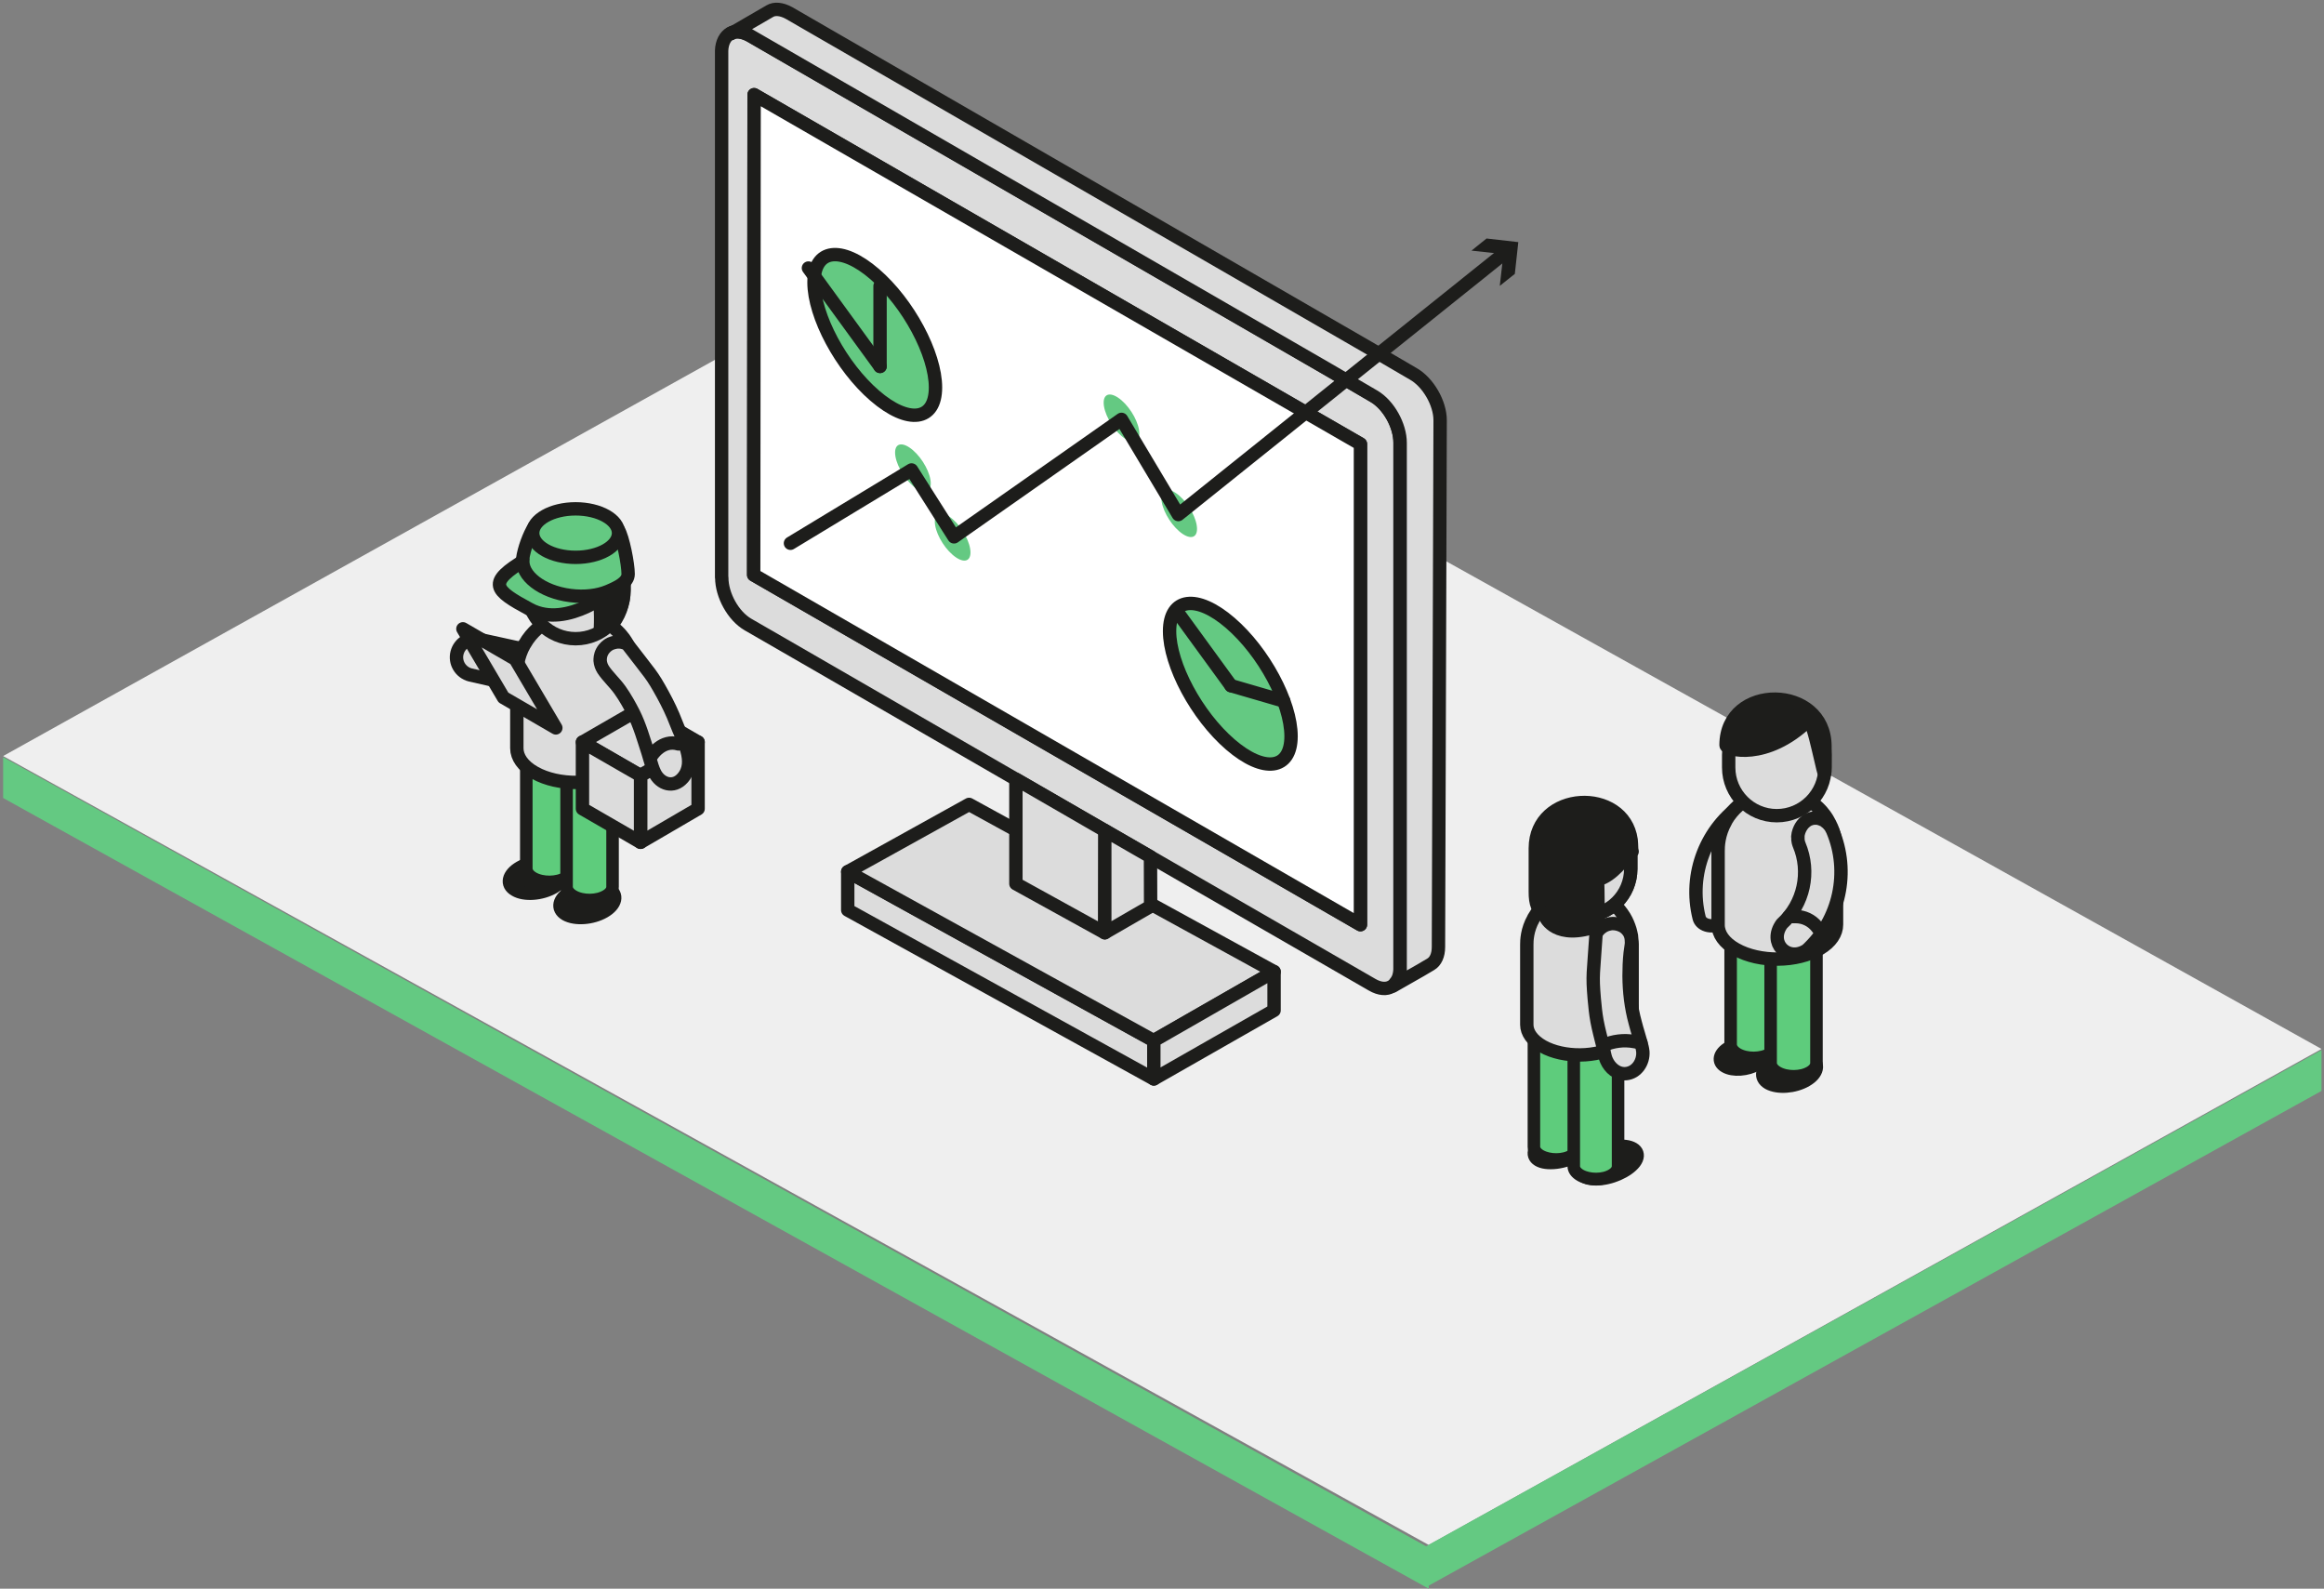 <svg width="496" height="339" viewBox="0 0 496 339" fill="none" xmlns="http://www.w3.org/2000/svg">
<rect x="0" y="0" width="496" height="339" fill="#808080" stroke="none"/>
<g style="mix-blend-mode:multiply">
<path d="M304.924 329.663L495.47 223.833L192.047 54.815L0.668 161.329L304.924 329.663Z" fill="#EFEFEF"/>
</g>
<path d="M0.668 161.567V170.279L304.924 339V330.258L0.668 161.567Z" fill="#64C982"/>
<path d="M304.388 338.643L495.47 232.784V224.071L304.388 329.93V338.643Z" fill="#64C982"/>
<path d="M154.043 123.267C154.043 126.954 156.452 131.414 159.633 133.258L171.855 140.305L216.785 166.265L235.668 177.148L245.51 182.827L292.849 210.125C294.485 211.076 295.942 211.136 296.983 210.511C297.042 210.452 297.072 210.452 297.131 210.422C297.191 210.392 297.221 210.333 297.28 210.333L297.429 210.184C297.429 210.184 297.667 209.976 297.726 209.827C298.083 209.441 298.796 208.43 298.796 206.824V94.423C298.796 90.766 296.388 86.335 293.177 84.491L283.602 78.901L160.02 7.535C158.711 6.822 157.522 6.643 156.571 6.822C156.362 6.881 156.184 6.97 155.976 7.06L155.916 7.119H155.857C154.816 7.714 154.073 9.022 154.013 10.806V123.207L154.043 123.267ZM290.352 197.309L160.853 122.672L160.942 20.203L290.352 94.75V197.309Z" fill="#DCDCDC" stroke="#1D1D1B" stroke-width="2.855" stroke-linecap="round" stroke-linejoin="round"/>
<path d="M156.005 7.119C156.213 7.03 156.391 6.911 156.6 6.881C156.451 6.94 156.302 6.97 156.154 7.03C156.094 7.089 156.064 7.089 156.005 7.119Z" stroke="#1D1D1B" stroke-width="2.855" stroke-linecap="round" stroke-linejoin="round"/>
<path d="M156.006 7.119C156.214 7.03 156.392 6.911 156.601 6.881C157.552 6.673 158.742 6.881 160.05 7.595L283.632 78.961L293.206 84.551C296.388 86.395 298.826 90.855 298.826 94.483V206.884C298.826 209.263 298.113 209.471 297.756 209.887C297.697 210.036 297.548 210.125 297.459 210.244L297.31 210.393C299.243 209.292 301.265 208.133 303.257 207.003C303.971 206.616 304.655 206.14 305.368 205.754C306.379 205.159 307.004 203.851 307.004 202.067L307.361 89.666C307.361 86.008 304.774 81.518 301.562 79.734L291.987 74.144L168.406 2.778C166.77 1.886 165.313 1.767 164.272 2.391C161.566 3.937 158.89 5.543 156.184 7.089C156.125 7.149 156.095 7.149 156.036 7.179L156.006 7.119Z" fill="#DCDCDC" stroke="#1D1D1B" stroke-width="2.855" stroke-linecap="round" stroke-linejoin="round"/>
<path d="M246.256 230.227L180.927 194.187V186.01L246.256 222.049V230.227Z" fill="#DCDCDC" stroke="#1D1D1B" stroke-width="2.855" stroke-linecap="round" stroke-linejoin="round"/>
<path d="M206.826 171.647L180.927 186.01L246.226 222.05L271.918 207.33L206.826 171.647Z" fill="#DCDCDC" stroke="#1D1D1B" stroke-width="2.855" stroke-linecap="round" stroke-linejoin="round"/>
<path d="M271.918 207.331V215.597L246.256 230.227V222.05L271.918 207.331Z" fill="#DCDCDC" stroke="#1D1D1B" stroke-width="2.855" stroke-linecap="round" stroke-linejoin="round"/>
<path d="M235.907 177.297L216.817 166.265V188.567L235.788 199.034L235.907 177.297Z" fill="#DCDCDC" stroke="#1D1D1B" stroke-width="2.855" stroke-linecap="round" stroke-linejoin="round"/>
<path d="M235.788 177.208V199.034L245.571 193.384L245.541 182.828L235.788 177.208Z" fill="#DCDCDC" stroke="#1D1D1B" stroke-width="2.855" stroke-linecap="round" stroke-linejoin="round"/>
<path d="M290.355 197.309L160.856 122.672L160.945 20.203L290.355 94.751V197.309Z" fill="white" stroke="#1D1D1B" stroke-width="2.855" stroke-linecap="round" stroke-linejoin="round"/>
<path d="M249.616 134.686C249.616 141.852 255.414 152.676 262.58 158.861C269.747 165.046 275.545 164.273 275.545 157.107C275.545 149.941 269.747 139.117 262.58 132.932C255.414 126.747 249.616 127.52 249.616 134.686Z" fill="#64C982" stroke="#1D1D1B" stroke-width="2.855" stroke-linecap="round" stroke-linejoin="round"/>
<path d="M173.729 60.257C173.729 67.424 179.527 78.248 186.693 84.433C193.86 90.618 199.658 89.844 199.658 82.678C199.658 75.512 193.86 64.688 186.693 58.503C179.527 52.318 173.729 53.091 173.729 60.257Z" fill="#64C982" stroke="#1D1D1B" stroke-width="2.855" stroke-linecap="round" stroke-linejoin="round"/>
<path d="M191.034 96.564C191.034 98.676 192.729 101.857 194.84 103.671C196.952 105.485 198.647 105.277 198.647 103.166C198.647 101.055 196.952 97.873 194.84 96.059C192.729 94.245 191.034 94.453 191.034 96.564Z" fill="#64C982"/>
<path d="M235.55 85.918C235.55 88.03 237.245 91.211 239.356 93.025C241.468 94.839 243.163 94.631 243.163 92.52C243.163 90.409 241.468 87.227 239.356 85.413C237.245 83.599 235.55 83.807 235.55 85.918Z" fill="#64C982"/>
<path d="M247.862 106.259C247.862 108.37 249.557 111.552 251.668 113.366C253.779 115.18 255.474 114.971 255.474 112.86C255.474 110.749 253.779 107.567 251.668 105.753C249.557 103.939 247.862 104.148 247.862 106.259Z" fill="#64C982"/>
<path d="M199.511 111.284C199.511 113.395 201.206 116.577 203.317 118.391C205.429 120.204 207.124 119.996 207.124 117.885C207.124 115.774 205.429 112.592 203.317 110.778C201.206 108.964 199.511 109.172 199.511 111.284Z" fill="#64C982"/>
<path d="M273.97 149.583L262.73 146.312" stroke="#1D1D1B" stroke-width="2.855" stroke-linecap="round" stroke-linejoin="round"/>
<path d="M251.162 130.433L262.729 146.312" stroke="#1D1D1B" stroke-width="2.855" stroke-linecap="round" stroke-linejoin="round"/>
<path d="M168.704 115.922L194.544 100.281L203.614 114.554L239.356 89.487L251.488 109.796L321.516 53.685" stroke="#1D1D1B" stroke-width="2.855" stroke-linecap="round" stroke-linejoin="round"/>
<path d="M320.09 61L320.863 54.221L314.054 53.477L317.265 50.89L324.045 51.663L323.302 58.443L320.09 61Z" fill="#1D1D1B"/>
<path d="M187.824 61.03V78.187" stroke="#1D1D1B" stroke-width="2.855" stroke-linecap="round" stroke-linejoin="round"/>
<path d="M172.539 57.194L187.823 78.187" stroke="#1D1D1B" stroke-width="2.855" stroke-linecap="round" stroke-linejoin="round"/>
<path d="M116.785 147.739L100.371 144.022C98.289 143.487 97.01 141.376 97.546 139.294C98.081 137.213 100.192 135.934 102.274 136.439L114.882 139.205" fill="#DCDCDC"/>
<path d="M116.785 147.739L100.371 144.022C98.289 143.487 97.01 141.376 97.546 139.294C98.081 137.213 100.192 135.934 102.274 136.439L114.882 139.205" stroke="#1D1D1B" stroke-width="2.855" stroke-linecap="round" stroke-linejoin="round"/>
<path d="M104.712 137.511L104.92 138.195C105.396 139.86 105.099 141.644 104.117 143.071L103.285 144.261" fill="#DCDCDC"/>
<path d="M104.712 137.511L104.92 138.195C105.396 139.86 105.099 141.644 104.117 143.071L103.285 144.261" stroke="#1D1D1B" stroke-width="2.855" stroke-linecap="round" stroke-linejoin="round"/>
<path d="M129.961 189.726C131.953 190.856 131.477 193.027 128.949 194.484C126.392 195.971 122.735 196.209 120.742 195.079C118.75 193.919 119.226 191.808 121.753 190.321C124.311 188.864 127.938 188.596 129.931 189.726H129.961Z" fill="#1D1D1B" stroke="#1D1D1B" stroke-width="2.855" stroke-linecap="round" stroke-linejoin="round"/>
<path d="M119.135 184.552C121.128 185.712 120.682 187.793 118.124 189.31C115.597 190.767 111.91 191.064 109.947 189.875C107.955 188.745 108.43 186.604 110.958 185.147C113.485 183.69 117.143 183.422 119.135 184.552Z" fill="#1D1D1B" stroke="#1D1D1B" stroke-width="2.855" stroke-linecap="round" stroke-linejoin="round"/>
<path d="M112.98 153.746C113.605 152.616 114.467 152.11 114.765 151.932C115.181 151.694 116.043 151.248 117.203 151.218C118.392 151.218 119.284 151.664 119.611 151.843C119.909 151.991 120.266 152.229 120.652 152.616C121.098 153.062 121.396 153.538 121.425 153.597C121.663 154.043 121.842 154.4 121.961 154.816C122.02 154.995 122.05 155.203 122.079 155.381C122.109 155.619 122.139 155.946 122.139 156.154V185.325C122.139 186.039 121.693 186.752 120.771 187.317C118.868 188.447 115.776 188.477 113.813 187.377C112.832 186.812 112.356 186.098 112.326 185.355V156.214C112.326 155.827 112.326 154.816 112.98 153.746Z" fill="#5ECC7C" stroke="#1D1D1B" stroke-width="2.676" stroke-linecap="round" stroke-linejoin="round"/>
<path d="M121.546 157.612C122.171 156.482 123.033 155.946 123.33 155.798C123.747 155.53 124.609 155.144 125.769 155.114C126.958 155.114 127.85 155.53 128.207 155.738C128.504 155.917 128.832 156.125 129.218 156.511C129.694 156.957 129.962 157.403 130.021 157.493C130.289 157.939 130.437 158.296 130.556 158.712C130.616 158.89 130.645 159.098 130.675 159.277C130.675 159.515 130.735 159.842 130.735 160.05V189.221C130.735 189.934 130.288 190.648 129.337 191.183C127.464 192.313 124.341 192.343 122.409 191.243C121.427 190.707 120.922 189.934 120.922 189.25V160.08C120.922 159.723 120.922 158.712 121.546 157.612Z" fill="#5ECC7C" stroke="#1D1D1B" stroke-width="2.676" stroke-linecap="round" stroke-linejoin="round"/>
<path d="M111.94 137.54C113.576 134.626 115.806 133.258 116.549 132.812C117.59 132.158 119.82 131.058 122.823 131.028C125.886 130.969 128.206 132.158 129.098 132.634C129.841 133.05 130.733 133.645 131.744 134.626C132.933 135.756 133.647 136.945 133.766 137.183C134.42 138.313 134.837 139.265 135.134 140.335C135.253 140.781 135.402 141.346 135.461 141.792C135.55 142.387 135.61 143.19 135.639 143.814V159.574C135.639 161.448 134.45 163.291 132.071 164.719C127.195 167.633 119.166 167.722 114.141 164.897C111.583 163.47 110.305 161.537 110.305 159.664V143.874C110.305 142.922 110.334 140.335 111.94 137.51V137.54Z" fill="#DCDCDC" stroke="#1D1D1B" stroke-width="2.855" stroke-linecap="round" stroke-linejoin="round"/>
<path d="M136.711 165.492L148.992 158.355V172.569L136.711 179.735V165.492Z" fill="#DCDCDC" stroke="#1D1D1B" stroke-width="2.855" stroke-linecap="round" stroke-linejoin="round"/>
<path d="M148.991 158.355L136.681 151.218L124.311 158.355L136.621 165.491L148.991 158.355Z" fill="#DCDCDC" stroke="#1D1D1B" stroke-width="2.855" stroke-linecap="round" stroke-linejoin="round"/>
<path d="M136.71 165.492V179.735L124.311 172.569V158.355L136.71 165.492Z" fill="#DCDCDC" stroke="#1D1D1B" stroke-width="2.855" stroke-linecap="round" stroke-linejoin="round"/>
<path d="M112.564 126.003C112.564 131.682 117.173 136.291 122.853 136.291C128.532 136.291 133.171 131.682 133.171 126.003V123.297C133.171 117.588 128.562 113.008 122.853 113.008C117.173 113.008 112.564 117.617 112.564 123.297V126.003Z" fill="#DCDCDC" stroke="#1D1D1B" stroke-width="2.855" stroke-linecap="round" stroke-linejoin="round"/>
<path d="M133.171 121.512V126.003C133.171 128.768 132.071 131.801 130.286 133.645L129.513 128.411V132.842L128.146 134.031C128.146 134.031 128.532 126.181 127.016 126.478C121.663 127.489 111.999 122.286 111.999 121.275C111.999 107.953 133.171 108.25 133.171 121.542V121.512Z" fill="#1D1D1B" stroke="#1D1D1B" stroke-width="2.855" stroke-linecap="round" stroke-linejoin="round"/>
<path d="M112.354 119.282L131.236 125.616C131.236 125.616 121.186 134.358 113.068 130.017C105.456 125.913 103.761 124.397 112.354 119.312V119.282Z" fill="#64C982" stroke="#1D1D1B" stroke-width="2.855" stroke-linecap="round" stroke-linejoin="round"/>
<path d="M111.552 119.253C111.82 117.142 112.95 114.109 114.02 112.414C115.983 109.262 118.986 111.403 122.971 111.403C126.955 111.403 129.988 109.797 131.951 113.008C132.962 114.674 134.062 120.383 134.062 122.494C134.062 124.249 131.862 125.319 129.721 126.211C127.58 127.103 124.725 127.46 121.722 127.073C115.656 126.3 111.136 122.791 111.612 119.283L111.552 119.253Z" fill="#64C982" stroke="#1D1D1B" stroke-width="2.855" stroke-linecap="round" stroke-linejoin="round"/>
<path d="M113.693 113.752C113.693 116.606 117.796 118.926 122.852 118.926C127.907 118.926 132.01 116.606 132.01 113.752C132.01 110.897 127.907 108.578 122.852 108.578C117.796 108.578 113.693 110.897 113.693 113.752Z" fill="#64C982" stroke="#1D1D1B" stroke-width="2.855" stroke-linecap="round" stroke-linejoin="round"/>
<path d="M107.448 148.839L118.629 155.322L109.976 140.662L98.795 134.18L107.448 148.839Z" fill="#DCDCDC" stroke="#1D1D1B" stroke-width="2.855" stroke-linecap="round" stroke-linejoin="round"/>
<path d="M128.741 142.863C128.384 142.328 128.146 141.704 128.086 140.96C128.086 140.574 128.086 139.83 128.533 139.027C128.979 138.195 129.633 137.749 129.9 137.57C130.138 137.422 130.406 137.273 130.852 137.154C131.328 137.005 131.744 136.976 131.833 136.976C132.22 136.976 132.517 136.976 132.874 137.065C132.993 137.095 133.171 137.154 133.29 137.184C133.469 137.243 133.706 137.362 133.855 137.422C138.999 144.142 138.999 143.726 141.468 148.216C142.538 150.178 143.49 152.141 144.292 154.252C145.571 157.731 148.723 162.519 145.72 165.998C143.757 168.258 140.902 167.336 139.713 164.868C139.297 164.005 139.029 163.084 138.762 162.162C138.613 161.627 138.464 161.091 138.286 160.556C137.364 157.731 136.561 154.847 135.223 152.171C134.39 150.535 133.409 148.781 132.309 147.234C131.209 145.688 129.752 144.41 128.711 142.834L128.741 142.863Z" fill="#DCDCDC" stroke="#1D1D1B" stroke-width="2.855" stroke-linecap="round" stroke-linejoin="round"/>
<path d="M139.146 161.15C139.146 161.15 141.316 157.701 144.795 158.742L139.146 161.15Z" fill="#DCDCDC"/>
<path d="M139.146 161.15C139.146 161.15 141.316 157.701 144.795 158.742" stroke="#1D1D1B" stroke-width="2.855" stroke-linecap="round" stroke-linejoin="round"/>
<path d="M386.459 225.825C388.392 226.955 387.946 229.066 385.478 230.493C382.98 231.95 379.382 232.188 377.419 231.088C375.486 229.958 375.903 227.877 378.4 226.42C380.928 224.992 384.496 224.725 386.459 225.825Z" fill="#1D1D1B" stroke="#1D1D1B" stroke-width="2.855" stroke-linecap="round" stroke-linejoin="round"/>
<path d="M375.872 223.089C377.537 224.04 377.15 225.795 375.039 227.044C372.928 228.263 369.865 228.501 368.2 227.519C366.535 226.568 366.921 224.784 369.062 223.565C371.173 222.345 374.236 222.108 375.872 223.059V223.089Z" fill="#1D1D1B" stroke="#1D1D1B" stroke-width="2.855" stroke-linecap="round" stroke-linejoin="round"/>
<path d="M377.478 176.612C377.925 175.809 378.014 175.036 378.073 174.769C378.103 174.412 378.162 173.668 377.865 172.806C377.538 171.914 376.884 171.408 376.646 171.23C376.408 171.081 376.111 170.903 375.635 170.784C375.129 170.635 374.594 170.635 374.505 170.635C374.029 170.635 373.672 170.724 373.256 170.843C373.107 170.903 372.899 170.962 372.75 171.052C372.542 171.141 372.245 171.319 372.067 171.438C364.157 176.701 360.291 186.484 362.64 195.851C362.819 196.565 363.384 197.13 364.246 197.397C366.03 197.962 368.231 196.892 369.45 195.673C370.045 195.048 370.282 194.454 370.163 194.008C368.617 187.852 371.145 181.4 376.378 177.92C376.586 177.772 377.092 177.415 377.538 176.642L377.478 176.612Z" fill="#DCDCDC" stroke="#1D1D1B" stroke-width="2.855" stroke-linecap="round" stroke-linejoin="round"/>
<path d="M369.986 191.421C370.61 190.291 371.473 189.785 371.77 189.607C372.186 189.369 373.049 188.923 374.208 188.893C375.368 188.893 376.29 189.339 376.617 189.518C376.914 189.666 377.241 189.904 377.658 190.261C378.104 190.707 378.401 191.183 378.431 191.242C378.669 191.688 378.847 192.045 378.966 192.461C379.025 192.64 379.055 192.848 379.085 193.026C379.115 193.264 379.144 193.591 379.144 193.799V222.881C379.144 223.595 378.698 224.308 377.776 224.873C375.873 226.003 372.781 226.033 370.848 224.933C369.867 224.368 369.391 223.654 369.361 222.911V193.829C369.361 193.443 369.361 192.432 369.986 191.361V191.421Z" fill="#5ECC7C" stroke="#1D1D1B" stroke-width="2.676" stroke-linecap="round" stroke-linejoin="round"/>
<path d="M378.522 195.286C379.146 194.156 380.009 193.621 380.306 193.473C380.722 193.205 381.585 192.818 382.744 192.789C383.904 192.789 384.826 193.205 385.153 193.413C385.45 193.591 385.777 193.8 386.164 194.186C386.64 194.632 386.907 195.078 386.967 195.167C387.234 195.613 387.383 195.97 387.502 196.387C387.562 196.565 387.591 196.773 387.621 196.952C387.621 197.189 387.68 197.517 387.68 197.725V226.836C387.68 227.55 387.235 228.263 386.313 228.799C384.439 229.928 381.317 229.958 379.384 228.858C378.403 228.323 377.897 227.55 377.897 226.866V197.754C377.897 197.398 377.897 196.387 378.522 195.286Z" fill="#5ECC7C" stroke="#1D1D1B" stroke-width="2.676" stroke-linecap="round" stroke-linejoin="round"/>
<path d="M368.291 175.244C369.927 172.36 372.157 170.992 372.9 170.546C373.941 169.892 376.142 168.821 379.175 168.762C382.208 168.702 384.557 169.892 385.419 170.368C386.162 170.784 387.055 171.379 388.066 172.36C389.255 173.49 389.969 174.679 390.088 174.917C390.742 176.047 391.158 176.999 391.455 178.069C391.574 178.515 391.723 179.08 391.783 179.526C391.872 180.121 391.931 180.924 391.961 181.548V197.278C391.961 199.152 390.801 200.995 388.393 202.423C383.516 205.337 375.517 205.396 370.521 202.601C367.964 201.174 366.686 199.271 366.686 197.368V181.608C366.686 180.656 366.715 178.069 368.321 175.244H368.291Z" fill="#DCDCDC" stroke="#1D1D1B" stroke-width="2.855" stroke-linecap="round" stroke-linejoin="round"/>
<path d="M368.945 163.766C368.945 169.446 373.554 174.055 379.204 174.055C384.884 174.055 389.493 169.446 389.493 163.766V161.061C389.493 155.381 384.884 150.772 379.204 150.772C373.525 150.772 368.945 155.351 368.945 161.061V163.766Z" fill="#DCDCDC" stroke="#1D1D1B" stroke-width="2.855" stroke-linecap="round" stroke-linejoin="round"/>
<path d="M389.493 159.276C389.493 160.406 389.463 164.658 389.463 164.658C389.463 167.424 386.995 152.705 385.895 153.775C376.944 162.399 368.38 160.02 368.38 159.009C368.38 145.717 389.493 146.014 389.493 159.276Z" fill="#1D1D1B" stroke="#1D1D1B" stroke-width="2.855" stroke-linecap="round" stroke-linejoin="round"/>
<path d="M383.693 178.545C383.752 177.653 384.109 176.939 384.228 176.702C384.407 176.374 384.763 175.72 385.507 175.185C386.28 174.62 387.083 174.561 387.41 174.561C387.707 174.561 388.034 174.561 388.51 174.739C389.016 174.888 389.462 175.185 389.521 175.244C389.908 175.512 390.175 175.75 390.443 176.107C390.562 176.226 390.681 176.404 390.77 176.553C390.889 176.761 391.038 177.029 391.127 177.237C394.844 185.979 392.673 196.297 385.537 202.809H385.507C381.492 205.367 377.329 201.174 380.303 197.13C385.001 192.848 386.429 186.068 383.99 180.27C383.901 180.032 383.663 179.467 383.723 178.575L383.693 178.545Z" fill="#DCDCDC" stroke="#1D1D1B" stroke-width="2.855" stroke-linecap="round" stroke-linejoin="round"/>
<path d="M388.155 198.26L387.709 197.695C386.609 196.357 384.973 195.583 383.249 195.583H381.792" fill="#EFEFEF"/>
<path d="M388.155 198.26L387.709 197.695C386.609 196.357 384.973 195.583 383.249 195.583H381.792" stroke="#1D1D1B" stroke-width="2.855" stroke-linecap="round" stroke-linejoin="round"/>
<path d="M337.724 248.127C336.296 250.03 337.635 251.577 340.668 251.547C343.76 251.547 347.388 249.911 348.845 248.008C350.272 246.105 348.964 244.559 345.871 244.589C342.779 244.648 339.151 246.195 337.694 248.127H337.724Z" fill="#1D1D1B" stroke="#1D1D1B" stroke-width="2.855" stroke-linecap="round" stroke-linejoin="round"/>
<path d="M328.028 244.648C326.601 246.551 327.939 248.098 330.972 248.068C334.064 248.068 337.692 246.432 339.149 244.529C340.576 242.626 339.268 241.08 336.176 241.11C333.083 241.169 329.455 242.716 327.998 244.648H328.028Z" fill="#1D1D1B" stroke="#1D1D1B" stroke-width="2.855" stroke-linecap="round" stroke-linejoin="round"/>
<path d="M328.059 207.39C328.654 206.319 329.486 205.813 329.754 205.635C330.14 205.397 330.973 204.981 332.103 204.951C333.233 204.951 334.095 205.367 334.422 205.546C334.72 205.724 335.047 205.932 335.404 206.289C335.85 206.706 336.117 207.152 336.147 207.241C336.385 207.687 336.534 211.463 336.653 211.88C336.682 212.028 336.771 212.236 336.771 212.385C336.801 212.623 336.831 212.92 336.831 213.158V244.678C336.831 245.362 336.385 246.046 335.493 246.581C333.679 247.681 330.676 247.681 328.802 246.641C327.851 246.105 327.375 245.392 327.375 244.708V213.188C327.375 212.831 327.375 208.401 327.999 207.36L328.059 207.39Z" fill="#5ECC7C" stroke="#1D1D1B" stroke-width="2.676" stroke-linecap="round" stroke-linejoin="round"/>
<path d="M336.535 215.002C337.13 213.902 337.993 213.426 338.26 213.247C338.647 213.01 339.479 212.593 340.609 212.563C341.739 212.563 342.602 213.01 342.929 213.158C343.196 213.337 343.553 213.545 343.91 213.902C344.356 214.318 344.624 214.764 344.653 214.853C344.891 215.299 345.04 215.626 345.159 216.043C345.218 216.191 345.278 216.399 345.278 216.548C345.307 216.786 345.337 217.083 345.337 217.321V248.841C345.337 249.525 344.921 250.209 343.999 250.744C342.185 251.844 339.182 251.844 337.309 250.804C336.357 250.268 335.881 249.555 335.881 248.871V217.351C335.881 216.994 335.881 216.043 336.506 214.972L336.535 215.002Z" fill="#5ECC7C" stroke="#1D1D1B" stroke-width="2.676" stroke-linecap="round" stroke-linejoin="round"/>
<path d="M327.315 195.911C328.772 193.324 330.735 192.105 331.389 191.748C332.311 191.183 334.303 190.202 336.98 190.143C339.685 190.083 341.767 191.124 342.51 191.6C343.165 191.956 343.967 192.462 344.889 193.354C345.93 194.365 346.554 195.436 346.673 195.614C347.268 196.595 347.595 197.458 347.892 198.409C347.982 198.796 348.13 199.301 348.19 199.688C348.249 200.223 348.309 200.966 348.339 201.502V218.57C348.339 220.235 347.298 221.841 345.157 223.12C340.845 225.707 333.738 225.766 329.278 223.298C327.018 222.019 325.858 220.324 325.858 218.659V201.591C325.858 200.729 325.888 198.439 327.315 195.941V195.911Z" fill="#DCDCDC"/>
<path d="M327.315 195.911C328.772 193.324 330.735 192.105 331.389 191.748C332.311 191.183 334.303 190.202 336.98 190.143C339.685 190.083 341.767 191.124 342.51 191.6C343.165 191.956 343.967 192.462 344.889 193.354C345.93 194.365 346.554 195.436 346.673 195.614C347.268 196.595 347.595 197.458 347.892 198.409C347.982 198.796 348.13 199.301 348.19 199.688C348.249 200.223 348.309 200.966 348.339 201.502V218.57C348.339 220.235 347.298 221.841 345.157 223.12C340.845 225.707 333.738 225.766 329.278 223.298C327.018 222.019 325.858 220.324 325.858 218.659V201.591C325.858 200.729 325.888 198.439 327.315 195.941V195.911Z" stroke="#1D1D1B" stroke-width="2.855" stroke-linecap="round" stroke-linejoin="round"/>
<path d="M328.059 185.415C328.059 190.945 332.549 195.406 338.05 195.406C343.581 195.406 348.041 190.945 348.041 185.415V182.798C348.041 177.267 343.551 172.807 338.05 172.807C332.519 172.807 328.059 177.297 328.059 182.798V185.415Z" fill="#DCDCDC" stroke="#1D1D1B" stroke-width="2.855" stroke-linecap="round" stroke-linejoin="round"/>
<path d="M328.059 185.415C328.059 190.945 332.549 195.406 338.05 195.406C343.581 195.406 348.041 190.945 348.041 185.415V182.798C348.041 177.267 343.551 172.807 338.05 172.807C332.519 172.807 328.059 177.297 328.059 182.798V185.415Z" fill="#DCDCDC" stroke="#1D1D1B" stroke-width="2.855" stroke-linecap="round" stroke-linejoin="round"/>
<path d="M348.19 200.995C348.19 200.312 348.101 199.628 347.714 198.973C347.506 198.646 347.06 197.992 346.198 197.546C345.306 197.1 344.473 197.07 344.176 197.07C343.879 197.07 343.552 197.13 343.105 197.249C342.6 197.397 342.213 197.635 342.154 197.665C341.797 197.903 341.559 198.081 341.292 198.349C341.202 198.468 341.083 198.587 340.994 198.706C340.875 198.884 340.727 199.092 340.637 199.271C340.072 208.102 339.805 207.745 340.251 213.068C340.399 214.674 340.548 216.309 340.846 217.885C341.173 219.64 341.648 221.364 342.065 223.089C342.332 224.13 342.421 225.29 342.868 226.271C343.581 227.906 345.157 229.274 347.031 229.096C349.32 228.888 350.777 226.628 350.629 224.427C350.569 223.773 350.391 223.119 350.212 222.494C350.034 221.9 349.885 221.335 349.707 220.74C349.469 219.907 349.201 219.075 348.993 218.212C348.101 214.971 347.714 211.641 347.685 208.281C347.685 206.645 347.744 204.98 347.923 203.345C348.012 202.542 348.19 201.739 348.22 200.936L348.19 200.995Z" fill="#DCDCDC" stroke="#1D1D1B" stroke-width="2.855" stroke-linecap="round" stroke-linejoin="round"/>
<path d="M350.213 222.524L348.816 222.257C346.585 221.84 344.266 222.138 342.185 223.06H342.095" fill="#1D1D1B"/>
<path d="M350.213 222.524L348.816 222.257C346.585 221.84 344.266 222.138 342.185 223.06H342.095" stroke="#1D1D1B" stroke-width="2.855" stroke-linecap="round" stroke-linejoin="round"/>
<path d="M348.131 179.289C348.191 179.794 348.19 180.3 348.22 180.835C348.22 181.192 348.28 181.489 348.339 181.697C346.347 183.362 344.355 186.782 340.965 187.734C341.054 189.756 341.084 197.517 341.084 197.517C332.044 200.817 329.873 195.733 329.873 195.733C328.149 193.948 327.673 192.937 327.673 190.261C327.673 190.261 327.673 182.143 327.673 181.043C327.673 168.703 346.555 167.9 348.131 179.259V179.289Z" fill="#1D1D1B" stroke="#1D1D1B" stroke-width="2.855" stroke-linecap="round" stroke-linejoin="round"/>
</svg>
